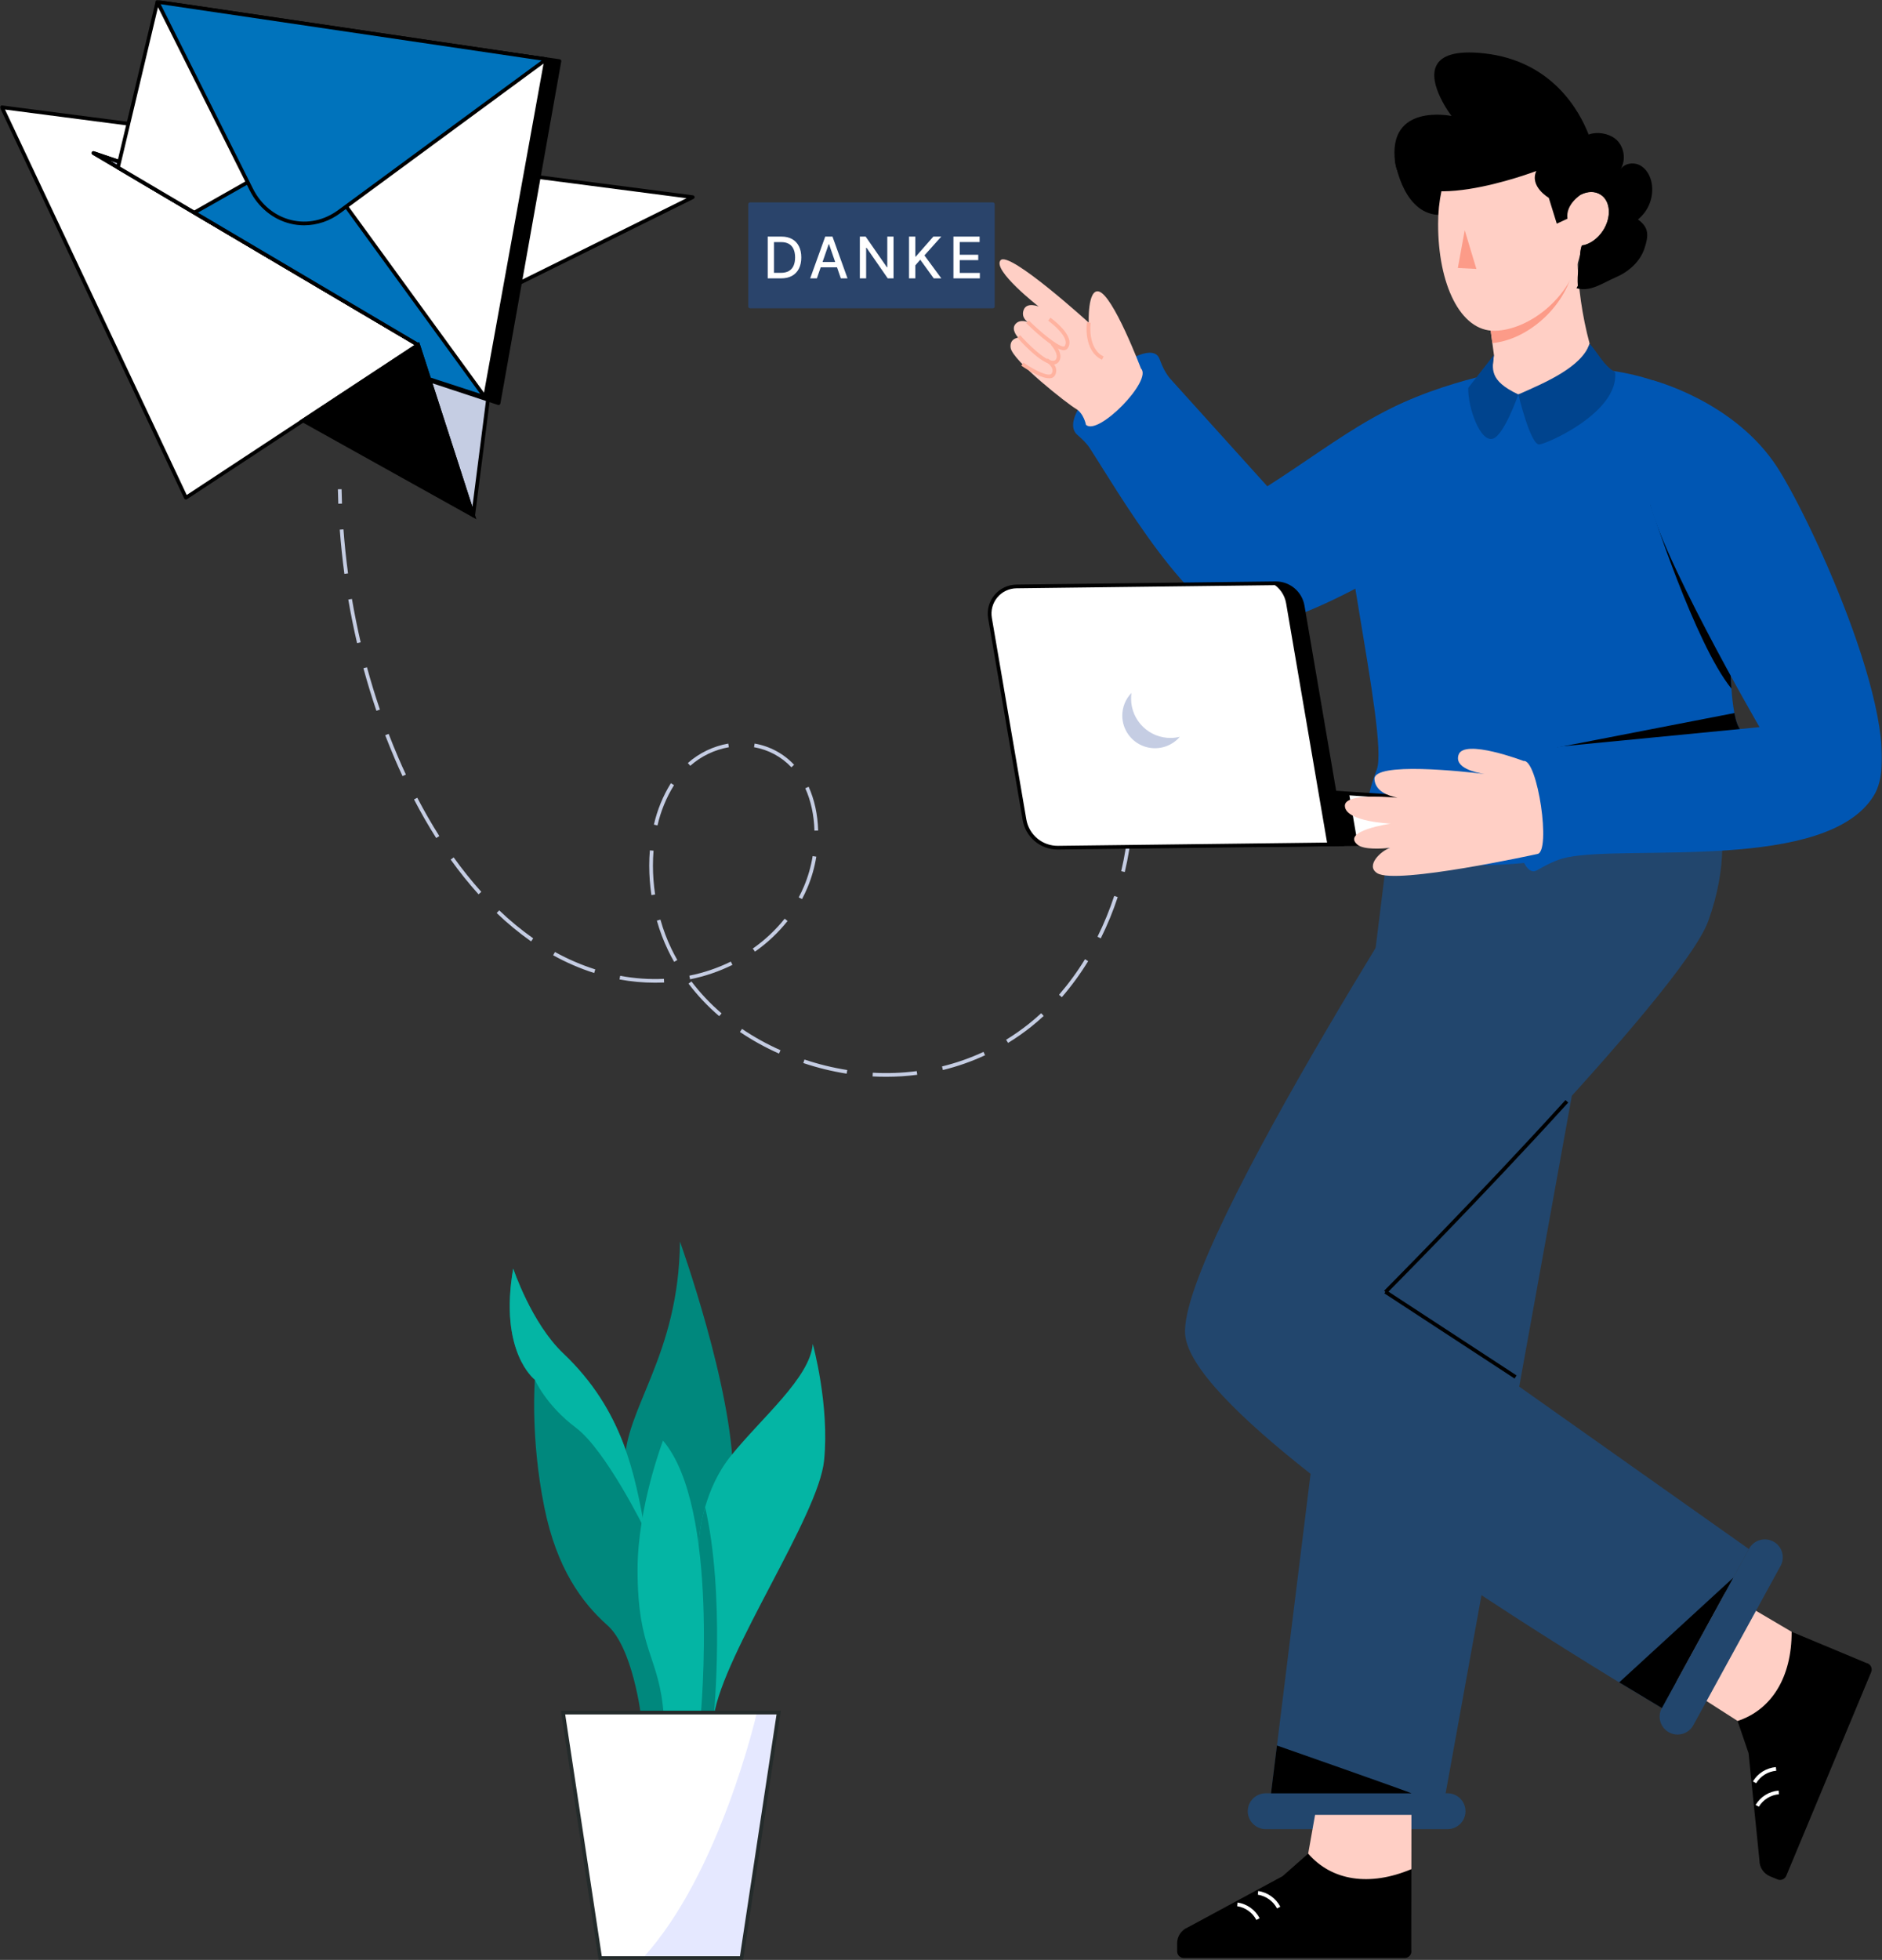 <svg xmlns="http://www.w3.org/2000/svg" width="656" height="683" viewBox="0 0 656 683" fill="none"><rect x="0" y="0" width="656" height="683" fill="#333333" stroke="none"/><g clip-path="url(#clip0_569_55)"><mask id="mask0_569_55" style="mask-type:luminance" maskUnits="userSpaceOnUse" x="0" y="0" width="656" height="683"><path d="M656 0H0V683H656V0Z" fill="white"></path></mask><g mask="url(#mask0_569_55)"><path d="M434.928 631.183C434.928 632.004 435.091 632.816 435.405 633.574C435.72 634.332 436.182 635.02 436.763 635.6C437.344 636.179 438.034 636.639 438.794 636.952C439.553 637.265 440.366 637.426 441.188 637.425H504.412C505.247 637.445 506.077 637.299 506.853 636.994C507.63 636.69 508.338 636.233 508.935 635.651C509.533 635.068 510.008 634.373 510.332 633.604C510.656 632.836 510.823 632.011 510.823 631.177C510.823 630.344 510.656 629.519 510.332 628.75C510.008 627.982 509.533 627.286 508.935 626.704C508.338 626.122 507.63 625.665 506.853 625.36C506.077 625.056 505.247 624.909 504.412 624.93H441.199C440.376 624.928 439.561 625.089 438.8 625.403C438.039 625.716 437.348 626.177 436.765 626.757C436.183 627.338 435.721 628.028 435.405 628.787C435.09 629.547 434.928 630.361 434.928 631.183Z" fill="#22466D"></path><path d="M308.871 375.24C307.314 375.24 305.729 375.195 304.157 375.111L304.229 373.825C309.343 374.103 314.472 373.916 319.553 373.267L319.72 374.546C316.122 375.007 312.498 375.239 308.871 375.24ZM295.116 374.155C289.983 373.344 284.927 372.105 280.001 370.452L280.412 369.23C285.271 370.86 290.258 372.082 295.321 372.884L295.116 374.155ZM328.662 372.884L328.354 371.635C333.33 370.421 338.174 368.723 342.819 366.566L343.362 367.735C338.643 369.927 333.719 371.652 328.662 372.884ZM271.534 367.158C266.782 365.051 262.225 362.529 257.916 359.622L258.638 358.556C262.886 361.418 267.376 363.903 272.058 365.982L271.534 367.158ZM351.378 363.432L350.701 362.335C353.44 360.656 356.073 358.813 358.587 356.814C360.057 355.646 361.516 354.394 362.922 353.092L363.799 354.037C362.371 355.361 360.889 356.636 359.393 357.831C356.837 359.859 354.16 361.729 351.378 363.432ZM250.684 354.109C246.727 350.726 243.144 346.93 239.994 342.786L241.02 342.027C244.118 346.097 247.64 349.827 251.527 353.153L250.684 354.109ZM370.116 347.503L369.14 346.657C372.492 342.782 375.52 338.638 378.192 334.268L379.294 334.939C376.583 339.37 373.513 343.572 370.116 347.503ZM228.302 342.456C224.154 342.455 220.016 342.074 215.938 341.318L216.173 340.051C221.199 340.99 226.317 341.346 231.425 341.109L231.489 342.395C230.431 342.436 229.368 342.456 228.302 342.456ZM240.534 341.265L240.283 340.001C245.295 339.005 250.156 337.358 254.741 335.103L255.31 336.241C250.626 338.553 245.658 340.242 240.534 341.265ZM207.106 339.079C202.148 337.492 197.36 335.419 192.812 332.89L193.438 331.752C197.912 334.232 202.62 336.266 207.493 337.823L207.106 339.079ZM234.984 335.19C234.224 333.881 233.525 332.534 232.857 331.141C231.26 327.822 229.956 324.37 228.959 320.824L230.201 320.471C231.171 323.945 232.442 327.327 234 330.58C234.653 331.93 235.356 333.27 236.085 334.552L234.984 335.19ZM263.151 331.615L262.391 330.561C266.577 327.639 270.321 324.133 273.51 320.149L274.516 320.946C271.262 325.035 267.436 328.635 263.154 331.634L263.151 331.615ZM185.119 328.06C180.878 325.067 176.867 321.762 173.119 318.172L174.012 317.238C177.71 320.787 181.67 324.052 185.86 327.005L185.119 328.06ZM383.685 327.001L382.545 326.428C384.829 321.837 386.777 317.086 388.376 312.214L389.603 312.617C387.979 317.547 386.002 322.354 383.689 327.001H383.685ZM279.549 313.319L278.41 312.715C279.09 311.444 279.713 310.128 280.267 308.811C281.677 305.447 282.683 301.927 283.264 298.327L284.537 298.536C283.941 302.237 282.907 305.854 281.456 309.312C280.898 310.663 280.248 312.013 279.553 313.319H279.549ZM227.06 311.93C226.557 308.538 226.303 305.114 226.3 301.685C226.3 299.886 226.372 298.088 226.517 296.342L227.801 296.445C227.66 298.156 227.592 299.92 227.592 301.685C227.599 305.044 227.853 308.399 228.351 311.721L227.06 311.93ZM166.806 311.664C163.347 307.808 160.104 303.763 157.093 299.549L158.141 298.79C161.126 302.966 164.339 306.974 167.767 310.795L166.806 311.664ZM392.065 303.882L390.811 303.586C392.001 298.594 392.821 293.521 393.265 288.408L394.553 288.522C394.099 293.696 393.264 298.83 392.057 303.882H392.065ZM152.045 292.039C149.348 287.797 146.746 283.27 144.311 278.592L145.45 278C147.87 282.644 150.453 287.137 153.131 291.353L152.045 292.039ZM283.887 289.463C283.747 284.117 282.645 279.009 280.693 274.703L281.867 274.171C283.887 278.634 285.035 283.912 285.179 289.433L283.887 289.463ZM229.187 287.657L227.93 287.361C229.09 282.254 231.09 277.376 233.848 272.923L234.942 273.61C232.254 277.94 230.306 282.687 229.18 287.657H229.187ZM393.641 279.48C393.627 274.358 393.193 269.246 392.342 264.196L393.615 263.98C394.478 269.099 394.917 274.281 394.929 279.472L393.641 279.48ZM140.311 270.476C139.391 268.499 138.484 266.465 137.61 264.431C136.47 261.733 135.331 258.963 134.267 256.201L135.471 255.742C136.527 258.485 137.644 261.24 138.795 263.923C139.661 265.945 140.565 267.967 141.481 269.933L140.311 270.476ZM275.861 267.391C272.389 263.707 267.812 261.25 262.82 260.39L263.044 259.123C268.31 260.028 273.138 262.62 276.799 266.507L275.861 267.391ZM240.606 266.867L239.755 265.903C243.734 262.389 248.609 260.043 253.84 259.126L254.061 260.394C249.061 261.27 244.402 263.51 240.598 266.867H240.606ZM131.205 247.701C129.557 242.856 128.034 237.866 126.677 232.88L127.92 232.543C129.268 237.506 130.784 242.465 132.429 247.284L131.205 247.701ZM124.463 224.111C123.297 219.118 122.267 214.007 121.401 208.934L122.674 208.717C123.536 213.779 124.573 218.864 125.713 223.83L124.463 224.111ZM120.041 199.986C119.354 194.89 118.814 189.703 118.431 184.573L119.718 184.478C120.098 189.586 120.634 194.742 121.318 199.815L120.041 199.986ZM117.922 175.55C117.858 173.87 117.809 172.188 117.773 170.503L119.065 170.481C119.095 172.155 119.143 173.829 119.209 175.501L117.922 175.55Z" fill="#C5CDE3"></path><path d="M414.065 671.643L447.075 653.809L455.987 645.951L491.949 651.358L491.918 679.524C491.99 679.864 491.985 680.215 491.904 680.552C491.823 680.89 491.667 681.205 491.449 681.475C491.231 681.745 490.955 681.963 490.642 682.113C490.329 682.263 489.986 682.342 489.639 682.344H412.652C412.345 682.344 412.04 682.283 411.755 682.165C411.471 682.048 411.213 681.875 410.995 681.658C410.777 681.44 410.605 681.182 410.487 680.898C410.369 680.614 410.309 680.31 410.309 680.002V677.213C410.308 676.017 410.665 674.847 411.335 673.855C412.004 672.862 412.955 672.092 414.065 671.643Z" fill="black"></path><path d="M455.986 645.962L461.206 616.605L491.975 627.609L491.956 651.366C477.354 657.513 464.169 655.399 455.986 645.962Z" fill="#FFCFC5"></path><path d="M445.131 665.064C444.465 663.8 443.514 662.709 442.352 661.877C441.19 661.045 439.849 660.495 438.438 660.271L438.555 658.985C440.182 659.221 441.73 659.84 443.07 660.791C444.411 661.741 445.506 662.997 446.266 664.453L445.131 665.064Z" fill="white"></path><path d="M437.928 669.074C437.269 667.805 436.32 666.709 435.156 665.876C433.993 665.043 432.649 664.497 431.234 664.282L431.352 663C432.979 663.235 434.527 663.853 435.867 664.803C437.208 665.753 438.304 667.007 439.063 668.463L437.928 669.074Z" fill="white"></path><path d="M613.276 648.262L609.497 610.97L605.66 599.731L624.482 568.647L650.503 579.503C650.844 579.567 651.167 579.707 651.448 579.912C651.728 580.116 651.96 580.381 652.125 580.686C652.291 580.991 652.386 581.33 652.405 581.676C652.423 582.023 652.364 582.369 652.231 582.69L622.632 653.68C622.514 653.964 622.341 654.222 622.124 654.438C621.906 654.655 621.647 654.827 621.363 654.944C621.079 655.061 620.774 655.121 620.466 655.12C620.159 655.12 619.855 655.058 619.571 654.94L616.991 653.87C615.883 653.412 614.937 652.633 614.275 651.634C613.613 650.634 613.265 649.46 613.276 648.262Z" fill="black"></path><path d="M605.679 599.731L580.555 583.631L592.813 549.986L624.501 568.647C624.558 584.466 617.534 595.815 605.679 599.731Z" fill="#FFCFC5"></path><path d="M612.138 621.412L610.998 620.809C611.841 619.399 613.007 618.21 614.401 617.339C615.795 616.468 617.375 615.941 619.013 615.8L619.138 617.083C617.712 617.202 616.335 617.656 615.118 618.408C613.901 619.161 612.88 620.19 612.138 621.412Z" fill="white"></path><path d="M613.083 629.597L611.943 628.994C612.786 627.584 613.953 626.395 615.346 625.524C616.74 624.653 618.321 624.126 619.958 623.985L620.084 625.268C618.658 625.386 617.28 625.841 616.063 626.593C614.846 627.346 613.825 628.375 613.083 629.597Z" fill="white"></path><path d="M581.749 603.696C583.205 604.489 584.916 604.673 586.508 604.206C588.099 603.739 589.44 602.661 590.235 601.207L620.582 545.808C620.997 545.087 621.263 544.291 621.365 543.465C621.468 542.64 621.404 541.803 621.179 541.003C620.953 540.202 620.57 539.455 620.052 538.804C619.533 538.154 618.89 537.613 618.16 537.214C617.43 536.815 616.627 536.565 615.799 536.48C614.971 536.394 614.135 536.475 613.338 536.717C612.542 536.958 611.801 537.356 611.161 537.887C610.52 538.418 609.992 539.072 609.608 539.809L579.261 595.208C578.866 595.928 578.617 596.72 578.529 597.536C578.44 598.353 578.513 599.179 578.744 599.967C578.975 600.755 579.36 601.49 579.875 602.13C580.391 602.77 581.027 603.302 581.749 603.696Z" fill="#22466D"></path><path d="M515.606 555.962C491.645 541.008 471.896 527.033 456.902 514.424L457.734 513.438C472.678 526.009 492.378 539.949 516.29 554.869L515.606 555.962Z" fill="white"></path><path d="M564.393 290.677L502.536 632.462H442.111L487.045 269.326L564.393 290.677Z" fill="#22466D"></path><path d="M445.096 608.28C445.096 608.28 492.674 624.945 491.96 624.945H443.037L445.096 608.28Z" fill="black"></path><path d="M456.815 513.597C506.057 552.3 579.275 595.223 579.275 595.223L609.623 539.824L482.927 450.249C482.927 450.249 586.284 346.361 595.454 320.93C608.95 283.506 590.215 260.496 590.215 260.496L512.492 277.696C512.492 277.696 410.54 434.316 413.108 465.085C414.054 476.446 432.515 494.507 456.815 513.601" fill="#22466D"></path><path d="M564.393 586.283L604.149 549.811L579.276 595.223L564.393 586.283Z" fill="black"></path><path d="M483.254 449.647L482.549 450.724L527.921 480.393L528.626 479.317L483.254 449.647Z" fill="black"></path><path d="M483.386 450.697L482.471 449.79C482.797 449.46 515.705 416.349 545.672 383.353L546.626 384.218C516.639 417.237 483.713 450.366 483.386 450.697Z" fill="black"></path><path d="M375.524 151.546C377.15 152.969 378.715 154.4 379.885 156.21C389.093 170.352 415.668 216.693 434.635 218.017C440.15 218.397 447.812 216.257 456.287 212.777C464.017 209.59 472.423 205.295 480.541 200.749C501.51 188.986 520.491 175.561 520.491 175.561L517.832 133.443C487.854 134.748 467.633 153.041 441.742 169.467L408.515 132.661C406.468 130.54 405.188 127.877 404.181 125.122C400.432 114.793 366.666 143.809 375.524 151.546Z" fill="#0056B3"></path><path d="M607.059 278.732C605.072 279.764 603.047 280.743 600.981 281.669C561.243 299.397 507.915 309.175 481.613 293.921C472.766 288.473 477.537 274.391 479.884 268.207C484.348 256.444 462.563 168.876 468.572 156.585C477.332 138.714 521.35 129.967 521.35 129.967C521.35 129.967 569.24 120.766 593.836 142.387C601.611 149.217 602.709 174.26 602.892 199.011C603.006 214.189 602.774 229.234 603.522 239.953C603.694 242.808 604.03 245.651 604.529 248.468C605.072 251.329 605.805 253.401 606.808 254.471C607.336 255.04 607.826 255.609 608.293 256.159C609.129 257.183 609.891 258.264 610.572 259.396L611.154 260.424L611.192 260.489C611.265 260.61 611.33 260.737 611.385 260.868C615.636 269.223 612.191 276 607.059 278.732Z" fill="#0056B3"></path><path d="M611.416 260.887L542.631 260.508L604.548 248.487C605.092 251.348 605.825 253.42 606.828 254.49C607.356 255.059 607.846 255.628 608.313 256.178C609.149 257.202 609.91 258.283 610.592 259.415L611.173 260.443L611.211 260.508L611.416 260.887Z" fill="black"></path><path d="M575.23 175.762C575.23 175.762 590.729 224.278 603.511 239.957C602.752 229.234 602.998 214.155 602.884 199.015L575.23 175.762Z" fill="black"></path><path d="M535.6 303.347C538.973 301.45 542.361 299.587 546.156 298.794C568.032 294.286 636.992 303.962 653.22 277.131C665.862 256.235 632.035 182.426 619.648 163.085C604.704 139.753 575.873 132.453 575.873 132.453C575.873 132.453 571.933 153.235 574.296 171.721C576.659 190.208 613.308 253.389 613.308 253.389L543.911 260.147C540.409 261.236 535.725 259.009 532.154 258.216C521.396 255.772 527.182 308.071 535.6 303.347Z" fill="#0056B3"></path><path d="M486.176 55.608C486.176 55.608 488.516 72.914 499.995 74.751C511.475 76.587 513.754 65.538 513.754 65.538L507.581 52.583L497.42 53.263" fill="black"></path><path d="M554.091 119.772L548.352 134.137L529.241 137.45L518.81 140.592L520.732 123.669L520.181 119.525L518.715 108.593L549.788 85.496C549.765 86.946 549.788 88.384 549.81 89.788C550.034 99.917 551.471 109.984 554.091 119.772Z" fill="#FFCFC5"></path><path d="M549.788 85.508C549.765 86.957 549.788 88.395 549.81 89.799C549.612 89.847 549.412 89.885 549.21 89.913C548.894 90.897 548.703 91.917 548.64 92.949C545.298 108.047 531.509 118.595 520.181 119.555L518.715 108.624L549.788 85.508Z" fill="#FC9B88"></path><path d="M554.095 119.772C551.31 127.831 539.124 133.128 529.244 137.45C529.244 137.45 533.491 155.151 536.541 154.885C539.348 154.639 564.271 143.658 562.999 129.743C558.771 127.133 557.479 123.646 554.095 119.772Z" fill="#00448E"></path><path d="M529.239 137.45C529.239 137.45 524.38 151.451 520.464 152.848C516.005 154.434 511.579 141.943 511.784 135.162L520.73 123.669C520.21 128.37 518.846 132.604 529.239 137.45Z" fill="#00448E"></path><path d="M521.08 115.271C532.609 115.013 547.29 104.249 550.778 88.589C550.835 87.557 551.026 86.537 551.344 85.553C554.033 85.174 556.829 83.277 558.739 80.351C561.778 75.692 561.399 70.061 557.923 67.829C555.932 66.539 553.406 66.604 550.998 67.811C548.069 51.874 538.284 40.168 526.664 40.153C518.911 40.153 511.975 45.313 507.318 53.475C506.755 54.458 506.22 55.486 505.73 56.552C502.911 62.623 501.263 70.038 501.278 77.987C501.217 98.887 508.959 115.533 521.08 115.271Z" fill="#FFCFC5"></path><path d="M573.19 86.616C571.67 91.169 567.739 94.679 563.313 96.591C558.565 98.61 554.493 101.82 549.517 100.439L549.976 99.566C549.634 95.631 550.535 91.765 550.801 88.585C550.85 87.561 551.037 86.547 551.355 85.572C554.041 85.193 556.844 83.296 558.751 80.378C561.767 75.699 561.41 70.08 557.934 67.856C555.944 66.566 553.414 66.638 551.021 67.856C551.021 67.856 545.642 71.18 546.36 76.223L542.641 77.945L539.853 68.945C539.853 68.945 533.053 65.006 535.503 59.588C535.503 59.588 489.05 77.369 486.288 56.552C483.527 35.736 505.943 40.415 505.943 40.415C504.437 38.38 503.129 36.206 502.038 33.922C498.588 26.694 496.906 16.286 517.498 18.619C541.141 21.306 550.592 38.779 553.748 46.899C556.65 45.795 560.529 46.444 562.952 48.296C566.132 50.755 566.983 55.74 564.787 59.099C566.139 56.89 569.387 56.397 571.663 57.619C573.938 58.84 575.283 61.356 575.731 63.898C576.116 66.233 575.875 68.628 575.03 70.838C574.186 73.049 572.77 74.996 570.926 76.481C574.815 79.273 574.709 82.051 573.19 86.616Z" fill="black"></path><path d="M510.555 80.241L508.15 93.389L514.616 93.715L510.555 80.241Z" fill="#FC9B88"></path><path d="M437.507 294.566L515.599 293.61C517.424 293.591 519.17 292.865 520.47 291.587C521.771 290.308 522.525 288.576 522.574 286.754C522.623 284.932 521.964 283.162 520.734 281.816C519.504 280.469 517.8 279.651 515.979 279.533L473.488 276.74L430.031 273.875L437.507 294.566Z" fill="white"></path><path d="M437.5 295.227C437.382 295.227 437.266 295.194 437.164 295.133C437.063 295.071 436.981 294.983 436.927 294.878C436.893 294.812 436.87 294.742 436.858 294.669L429.424 274.092C429.388 273.991 429.378 273.884 429.394 273.779C429.41 273.673 429.452 273.574 429.515 273.488C429.577 273.4 429.662 273.329 429.76 273.284C429.858 273.239 429.966 273.22 430.074 273.23L516.033 278.892C517.967 279.031 519.78 279.886 521.116 281.29C522.48 282.734 523.233 284.649 523.216 286.635C523.199 288.621 522.414 290.524 521.024 291.945C520.322 292.671 519.481 293.25 518.551 293.647C517.622 294.044 516.622 294.253 515.611 294.259L437.527 295.215L437.5 295.227ZM430.974 274.581L437.964 293.933L515.581 292.984C516.422 292.974 517.253 292.799 518.026 292.468C518.8 292.137 519.5 291.657 520.088 291.055C520.675 290.454 521.138 289.742 521.45 288.962C521.762 288.182 521.917 287.347 521.906 286.507C521.886 284.9 521.263 283.358 520.158 282.189C519.044 281.021 517.534 280.31 515.923 280.193L430.974 274.581Z" fill="black"></path><path d="M426.818 273.894L434.298 294.582L473.245 294.111L470.278 276.759L426.818 273.894Z" fill="black"></path><path d="M368.824 295.401L468.269 294.195L454.05 211.138C453.671 208.921 452.513 206.911 450.785 205.47C449.056 204.028 446.87 203.249 444.618 203.272L354.314 204.369C352.945 204.385 351.596 204.698 350.36 205.286C349.124 205.874 348.03 206.722 347.153 207.772C346.277 208.823 345.639 210.051 345.284 211.372C344.928 212.692 344.864 214.074 345.094 215.422L357.117 285.642C357.593 288.391 359.031 290.882 361.176 292.67C363.32 294.458 366.031 295.426 368.824 295.401Z" fill="white"></path><path d="M368.676 296.046C365.748 296.056 362.912 295.025 360.674 293.139C358.437 291.253 356.943 288.633 356.46 285.748L344.441 215.524C344.195 214.085 344.264 212.609 344.644 211.199C345.024 209.789 345.705 208.478 346.641 207.356C347.577 206.234 348.745 205.328 350.065 204.7C351.385 204.072 352.825 203.738 354.287 203.72L444.596 202.623C447.003 202.597 449.341 203.429 451.19 204.968C453.04 206.507 454.28 208.654 454.689 211.024L468.907 294.081C468.924 294.173 468.92 294.268 468.896 294.359C468.872 294.45 468.828 294.534 468.768 294.607C468.708 294.679 468.633 294.737 468.548 294.777C468.463 294.818 468.37 294.839 468.276 294.84L368.832 296.043L368.676 296.046ZM444.721 203.917H444.619L354.31 205.01C353.034 205.026 351.777 205.318 350.625 205.865C349.474 206.413 348.454 207.204 347.638 208.183C346.822 209.162 346.228 210.307 345.897 211.537C345.566 212.768 345.506 214.056 345.721 215.312L357.74 285.532C358.18 288.139 359.54 290.502 361.573 292.194C363.606 293.886 366.178 294.795 368.825 294.756L467.513 293.561L453.424 211.248C453.081 209.193 452.017 207.327 450.423 205.983C448.828 204.64 446.807 203.908 444.721 203.917Z" fill="black"></path><path d="M443.434 203.276C444.705 204.003 445.799 205.002 446.639 206.201C447.479 207.401 448.043 208.77 448.292 210.212L462.677 294.263L468.273 294.198L454.051 211.153C453.67 208.935 452.513 206.924 450.785 205.48C449.057 204.035 446.872 203.251 444.619 203.268L443.434 203.276Z" fill="black"></path><path d="M391.19 249.519C391.222 251.832 391.959 254.081 393.303 255.966C394.647 257.85 396.534 259.281 398.712 260.067C400.891 260.854 403.257 260.958 405.497 260.367C407.736 259.776 409.742 258.517 411.247 256.759C410.23 257.017 409.185 257.152 408.136 257.161C404.5 257.204 400.996 255.804 398.394 253.267C395.792 250.731 394.305 247.265 394.26 243.634C394.247 242.91 394.293 242.187 394.396 241.471C392.305 243.625 391.153 246.519 391.19 249.519Z" fill="#C5CDE3"></path><path d="M487.197 278.015C489.769 278.243 491.569 278.482 491.569 278.482C490.101 278.453 488.638 278.297 487.197 278.015Z" fill="#FFCFC5"></path><path d="M535.872 297.602C535.872 297.602 486.809 308.386 480.089 304.314C475.827 301.719 481.313 296.498 484.538 295.473C481.806 295.739 475.334 296.232 473.092 294.301C467.573 289.509 484.75 287.023 484.75 287.023C484.75 287.023 469.016 286.393 468.773 280.88C468.602 276.926 480.439 277.419 487.117 278.004C483.649 277.313 479.371 275.636 479.09 271.553C478.665 265.349 510.562 268.878 517.426 269.717C514.334 269.235 506.87 267.611 508.404 263.031C510.304 257.279 531.075 265.19 531.075 265.19C535.956 264.446 540.754 296.881 535.872 297.602Z" fill="#FFCFC5"></path><path d="M174.905 101.684L32.623 53.354L145.75 120.162L64.802 173.433L0.646 37.383L241.472 68.71L174.905 101.684Z" fill="white"></path><path d="M174.904 101.684L164.933 179.595L145.75 120.162L32.623 53.354L174.904 101.684Z" fill="#C5CDE3"></path><path d="M164.929 180.236C164.792 180.237 164.659 180.193 164.549 180.113C164.439 180.032 164.358 179.919 164.317 179.788L145.21 120.595L32.292 53.908C32.14 53.832 32.024 53.701 31.969 53.541C31.914 53.381 31.924 53.206 31.996 53.053C32.069 52.9 32.199 52.782 32.358 52.724C32.517 52.666 32.692 52.673 32.846 52.743L175.128 101.073C175.269 101.12 175.389 101.214 175.468 101.34C175.547 101.466 175.58 101.616 175.561 101.763L165.571 179.678C165.551 179.823 165.483 179.958 165.378 180.059C165.272 180.16 165.135 180.223 164.989 180.236H164.929ZM38.316 55.968L146.08 119.608C146.214 119.69 146.315 119.816 146.365 119.965L164.659 176.65L174.201 102.124L38.316 55.968Z" fill="black"></path><path d="M64.801 174.078C64.742 174.078 64.683 174.07 64.626 174.055C64.537 174.03 64.455 173.986 64.384 173.926C64.313 173.867 64.256 173.793 64.216 173.71L0.061 37.656C0.012 37.552 -0.008 37.436 0.003 37.322C0.013 37.207 0.055 37.097 0.122 37.004C0.19 36.91 0.282 36.836 0.388 36.791C0.494 36.745 0.611 36.73 0.726 36.745L241.559 68.072C241.696 68.09 241.824 68.152 241.923 68.248C242.023 68.345 242.089 68.47 242.111 68.607C242.134 68.743 242.112 68.883 242.049 69.007C241.985 69.13 241.884 69.229 241.76 69.29L175.189 102.26C175.035 102.336 174.858 102.348 174.695 102.294L38.317 55.968L146.08 119.609C146.174 119.664 146.253 119.743 146.308 119.837C146.363 119.932 146.394 120.038 146.396 120.148C146.399 120.257 146.374 120.365 146.323 120.462C146.272 120.559 146.198 120.641 146.107 120.701L65.154 173.972C65.05 174.042 64.927 174.079 64.801 174.078ZM1.744 38.176L65.082 172.499L144.527 120.193L32.292 53.908C32.141 53.832 32.025 53.701 31.969 53.541C31.914 53.381 31.924 53.206 31.997 53.053C32.069 52.9 32.199 52.782 32.358 52.724C32.517 52.666 32.693 52.673 32.847 52.743L174.874 100.985L239.302 69.078L1.744 38.176Z" fill="black"></path><path d="M195.013 21.287L173.798 140.501L170.09 139.283L149.756 132.585L149.608 132.107L145.749 120.162L67.713 74.083L47.531 62.161L48.348 58.7L59.664 10.222L61.461 2.531L185.68 19.982L185.843 19.993L185.93 20.008L195.013 21.287Z" fill="black"></path><path d="M173.799 141.153C173.73 141.153 173.662 141.142 173.598 141.119L149.556 133.185C149.458 133.153 149.369 133.099 149.297 133.025C149.225 132.952 149.172 132.862 149.142 132.764L148.994 132.29L145.195 120.584L47.191 62.703C47.072 62.634 46.979 62.528 46.925 62.402C46.871 62.275 46.859 62.135 46.891 62.001L47.707 58.541L60.82 2.383C60.856 2.226 60.95 2.089 61.084 1.998C61.217 1.908 61.379 1.87 61.538 1.893L185.882 19.348L186.011 19.367L195.09 20.646C195.176 20.657 195.258 20.685 195.332 20.73C195.406 20.774 195.47 20.833 195.519 20.904C195.571 20.974 195.608 21.053 195.628 21.138C195.647 21.223 195.649 21.311 195.633 21.397L174.422 140.611C174.405 140.701 174.369 140.787 174.316 140.863C174.264 140.939 174.197 141.003 174.118 141.051C174.022 141.111 173.912 141.146 173.799 141.153ZM150.274 132.085L173.294 139.674L194.258 21.848L61.952 3.256L48.269 61.849L146.08 119.608C146.214 119.69 146.315 119.816 146.365 119.965L150.274 132.085Z" fill="black"></path><path d="M190.392 20.672V20.683L172.907 117.29L169.078 138.456L149.61 132.107L145.75 120.162L67.715 74.083L47.533 62.161L41.113 58.374L41.581 56.404L54.868 0.649L185.681 19.982L185.845 19.993L185.932 20.008L190.392 20.672Z" fill="white"></path><path d="M169.074 139.101C169.007 139.1 168.94 139.09 168.876 139.07L149.408 132.718C149.311 132.688 149.222 132.634 149.15 132.562C149.078 132.49 149.025 132.402 148.994 132.305L145.195 120.595L40.786 58.928C40.668 58.858 40.574 58.753 40.52 58.626C40.466 58.5 40.454 58.359 40.486 58.226L40.95 56.256L54.245 0.497C54.281 0.339 54.375 0.201 54.509 0.111C54.643 0.021 54.807 -0.015 54.967 0.011L185.898 19.363L186.027 19.382L190.49 20.035C190.643 20.058 190.781 20.135 190.882 20.252C190.982 20.369 191.037 20.518 191.037 20.672L169.712 138.558C169.685 138.707 169.607 138.841 169.491 138.938C169.375 139.036 169.229 139.089 169.077 139.089L169.074 139.101ZM150.118 131.595L168.572 137.613L189.639 21.211L185.632 20.623L55.339 1.37L41.85 58.055L146.08 119.605C146.215 119.686 146.316 119.813 146.365 119.961L150.118 131.595Z" fill="black"></path><path d="M169.077 138.455L149.609 132.107L145.75 120.162L67.715 74.083L77.424 68.573L86.343 63.519L106.313 52.189L120.694 71.95L131.634 86.98L169.077 138.455Z" fill="#0073BC"></path><path d="M169.073 139.101C169.006 139.1 168.94 139.09 168.876 139.07L149.408 132.718C149.311 132.688 149.222 132.634 149.15 132.562C149.078 132.49 149.024 132.402 148.994 132.305L145.195 120.595L67.388 74.637C67.29 74.58 67.209 74.499 67.153 74.401C67.096 74.303 67.066 74.192 67.066 74.079C67.066 73.966 67.096 73.855 67.153 73.757C67.209 73.659 67.29 73.578 67.388 73.521L105.986 51.627C106.123 51.549 106.285 51.524 106.44 51.557C106.595 51.591 106.732 51.681 106.825 51.809L169.597 138.076C169.668 138.172 169.71 138.286 169.719 138.405C169.728 138.524 169.705 138.643 169.65 138.749C169.596 138.855 169.513 138.944 169.411 139.006C169.31 139.068 169.193 139.101 169.073 139.101ZM150.118 131.595L167.383 137.226L106.13 53.031L69.002 74.094L146.08 119.627C146.214 119.709 146.315 119.835 146.365 119.984L150.118 131.595Z" fill="black"></path><path d="M190.399 20.668L118.267 73.726C107.589 81.581 93.515 77.835 87.635 66.096L54.879 0.645L190.399 20.668Z" fill="#0073BC"></path><path d="M106.04 78.518C104.429 78.517 102.823 78.326 101.257 77.949C95.179 76.488 90.005 72.258 87.058 66.384L54.283 0.933C54.23 0.828 54.208 0.71 54.217 0.592C54.226 0.474 54.268 0.362 54.336 0.266C54.407 0.171 54.502 0.098 54.611 0.052C54.72 0.007 54.839 -0.009 54.956 0.008L190.491 20.031C190.617 20.05 190.735 20.105 190.83 20.191C190.925 20.277 190.992 20.389 191.023 20.513C191.054 20.637 191.047 20.767 191.004 20.887C190.96 21.008 190.882 21.112 190.779 21.188L118.651 74.246C115.016 76.986 110.594 78.484 106.04 78.518ZM55.993 1.461L88.213 65.807C90.989 71.355 95.855 75.323 101.557 76.693C107.187 78.052 112.987 76.807 117.891 73.206L188.766 21.078L55.993 1.461Z" fill="black"></path><path d="M164.935 179.591L105.646 146.553L145.745 120.159L164.935 179.591Z" fill="black"></path><path d="M166.054 180.953L104.402 146.598L146.1 119.146L146.358 119.95L166.054 180.953ZM106.887 146.507L163.82 178.233L145.39 121.164L106.887 146.507Z" fill="black"></path><path d="M397.698 128.415C397.698 128.415 387.905 102.526 382.906 101.551C379.062 100.792 379.487 112.422 379.487 112.422C379.487 112.422 351.818 87.272 348.775 90.687C345.732 94.102 362.032 106.817 362.032 106.817C362.032 106.817 357.903 105.121 356.824 107.982C355.776 110.76 358.306 112.259 358.306 112.259C358.306 112.259 355.529 111.022 353.911 112.976C352.293 114.93 354.925 117.681 354.925 117.681C354.925 117.681 351.856 117.905 352.266 121.168C352.828 125.664 372.125 140.781 374.963 142.417C377.8 144.052 378.522 148.021 378.522 148.021C382.701 152.108 401.88 132.498 397.698 128.415Z" fill="#FFCFC5"></path><path d="M370.78 122.048C367.361 122.048 358.689 113.583 357.697 112.604L358.605 111.686C362.244 115.283 368.766 120.864 370.829 120.758C371 120.758 371.042 120.686 371.065 120.656C371.243 120.415 371.368 120.14 371.434 119.848C371.499 119.556 371.503 119.253 371.444 118.96C370.92 115.742 365.416 111.8 365.367 111.75L366.126 110.699C366.373 110.874 372.124 114.998 372.736 118.743C372.824 119.203 372.817 119.676 372.714 120.133C372.612 120.59 372.416 121.021 372.14 121.399C372.003 121.585 371.827 121.737 371.624 121.846C371.421 121.955 371.196 122.018 370.966 122.029L370.78 122.048Z" fill="#FFB29F"></path><path d="M367.076 127.023C362.959 127.023 355.464 118.626 354.609 117.651L355.578 116.801C357.793 119.32 364.079 125.737 367.046 125.737H367.209C367.392 125.728 367.57 125.673 367.725 125.576C367.88 125.478 368.007 125.343 368.094 125.183C369.044 123.631 367.073 120.986 366.229 120.098L367.168 119.214C367.32 119.373 370.852 123.149 369.196 125.854C369.002 126.186 368.73 126.466 368.403 126.669C368.075 126.872 367.704 126.992 367.32 127.019C367.24 127.019 367.16 127.023 367.076 127.023Z" fill="#FFB29F"></path><path d="M365.652 131.827C362.42 131.827 356.684 127.903 356 127.425L356.737 126.37C358.61 127.675 363.935 130.95 366.044 130.506C366.15 130.49 366.252 130.452 366.342 130.393C366.432 130.335 366.509 130.259 366.568 130.168C366.71 129.945 366.805 129.696 366.848 129.435C366.89 129.174 366.879 128.907 366.815 128.651C366.499 127.417 365.06 126.347 364.536 126.036L365.189 124.924C365.284 124.981 367.555 126.332 368.068 128.339C368.18 128.763 368.204 129.204 368.139 129.637C368.073 130.069 367.92 130.484 367.688 130.855C367.54 131.098 367.343 131.306 367.108 131.467C366.874 131.628 366.608 131.738 366.328 131.789C366.105 131.826 365.878 131.839 365.652 131.827Z" fill="#FFB29F"></path><path d="M384.113 125.368C377.579 122.265 378.795 112.741 378.867 112.335L380.143 112.509C380.143 112.6 379.004 121.51 384.664 124.207L384.113 125.368Z" fill="#FFB29F"></path><path d="M346.06 70.531H261.476C261.113 70.531 260.818 70.825 260.818 71.188V106.791C260.818 107.153 261.113 107.447 261.476 107.447H346.06C346.422 107.447 346.717 107.153 346.717 106.791V71.188C346.717 70.825 346.422 70.531 346.06 70.531Z" fill="#2A446B"></path><path d="M237.012 432.662C237.012 432.662 255.481 484.072 255.481 514.083C255.481 544.093 240.667 597.883 240.667 597.883L228.131 596.745C228.131 596.745 218.012 536.975 217.761 510.402C217.594 490.959 236.629 472.757 237.012 432.662Z" fill="#00887D"></path><path d="M231.348 597.883H223.427C223.427 597.883 220.594 574.27 211.728 566.389C202.862 558.508 194.026 546.575 189.73 525.227C184.792 500.795 186.444 480.786 186.444 480.786C186.444 480.786 173.806 471.274 178.892 442.083C178.892 442.083 185.202 461.055 196.298 471.604C217.407 491.635 221.304 514.132 224.821 533.1C225.148 534.945 225.49 536.747 225.832 538.511C229.786 558.542 231.348 597.883 231.348 597.883Z" fill="#00887D"></path><path d="M224.821 533.119C224.821 533.119 211.238 505.42 200.731 497.531C190.224 489.643 186.444 480.805 186.444 480.805C186.444 480.805 173.806 471.293 178.892 442.102C178.892 442.102 185.202 461.074 196.298 471.623C217.407 491.642 221.304 514.147 224.821 533.119Z" fill="#04B5A4"></path><path d="M287.245 509.002C285.277 528.354 252.442 575.583 248.829 597.883H240.662L243.522 538.398C243.759 533.928 244.516 529.502 245.779 525.208C247.378 519.645 250.102 513.127 254.74 507.374C265.574 493.927 282.322 480.153 283.305 468.344C283.305 468.329 289.216 489.65 287.245 509.002Z" fill="#04B5A4"></path><path d="M248.829 597.883H240.662L243.522 538.398C243.759 533.928 244.516 529.502 245.779 525.208C252.81 555.602 248.829 597.883 248.829 597.883Z" fill="#00887D"></path><path d="M244.236 597.883C244.236 597.883 251.047 525.409 231.101 502.032C231.101 502.032 222.265 525.14 222.235 546.806C222.197 575.83 229.87 576.816 231.351 597.887L244.236 597.883Z" fill="#04B5A4"></path><path d="M258.466 682.355L271.416 596.798H196.26L209.209 682.355H258.466Z" fill="white"></path><path d="M258.485 682.355L271.4 596.794H264.278L263.777 596.976C263.777 596.976 251.013 653.013 224.039 682.351L258.485 682.355Z" fill="#E5E8FF"></path><path d="M259.025 683H208.651L195.512 596.153H272.16L259.025 683ZM209.76 681.71H257.916L270.671 597.443H197.008L209.76 681.71Z" fill="#242B2B"></path></g><path d="M272.307 97H267.598V82.454H272.456C273.881 82.454 275.105 82.746 276.128 83.328C277.151 83.906 277.934 84.737 278.479 85.821C279.028 86.901 279.303 88.195 279.303 89.706C279.303 91.221 279.026 92.523 278.472 93.612C277.922 94.701 277.127 95.539 276.085 96.126C275.044 96.709 273.784 97 272.307 97ZM269.793 95.082H272.186C273.294 95.082 274.215 94.874 274.949 94.457C275.683 94.036 276.232 93.428 276.597 92.632C276.961 91.832 277.143 90.856 277.143 89.706C277.143 88.565 276.961 87.597 276.597 86.801C276.237 86.006 275.699 85.402 274.984 84.99C274.269 84.578 273.382 84.372 272.321 84.372H269.793V95.082ZM284.738 97H282.408L287.642 82.454H290.178L295.412 97H293.083L288.971 85.097H288.857L284.738 97ZM285.128 91.304H292.685V93.151H285.128V91.304ZM311.453 82.454V97H309.436L302.042 86.332H301.907V97H299.713V82.454H301.744L309.145 93.136H309.28V82.454H311.453ZM316.854 97V82.454H319.049V89.401H319.226L325.327 82.454H328.09L322.224 89.003L328.111 97H325.469L320.768 90.501L319.049 92.476V97H316.854ZM332.336 97V82.454H341.455V84.344H334.53V88.776H340.979V90.658H334.53V95.111H341.54V97H332.336Z" fill="white"></path></g><defs><clipPath id="clip0_569_55"><rect width="656" height="683" fill="white"></rect></clipPath></defs></svg>